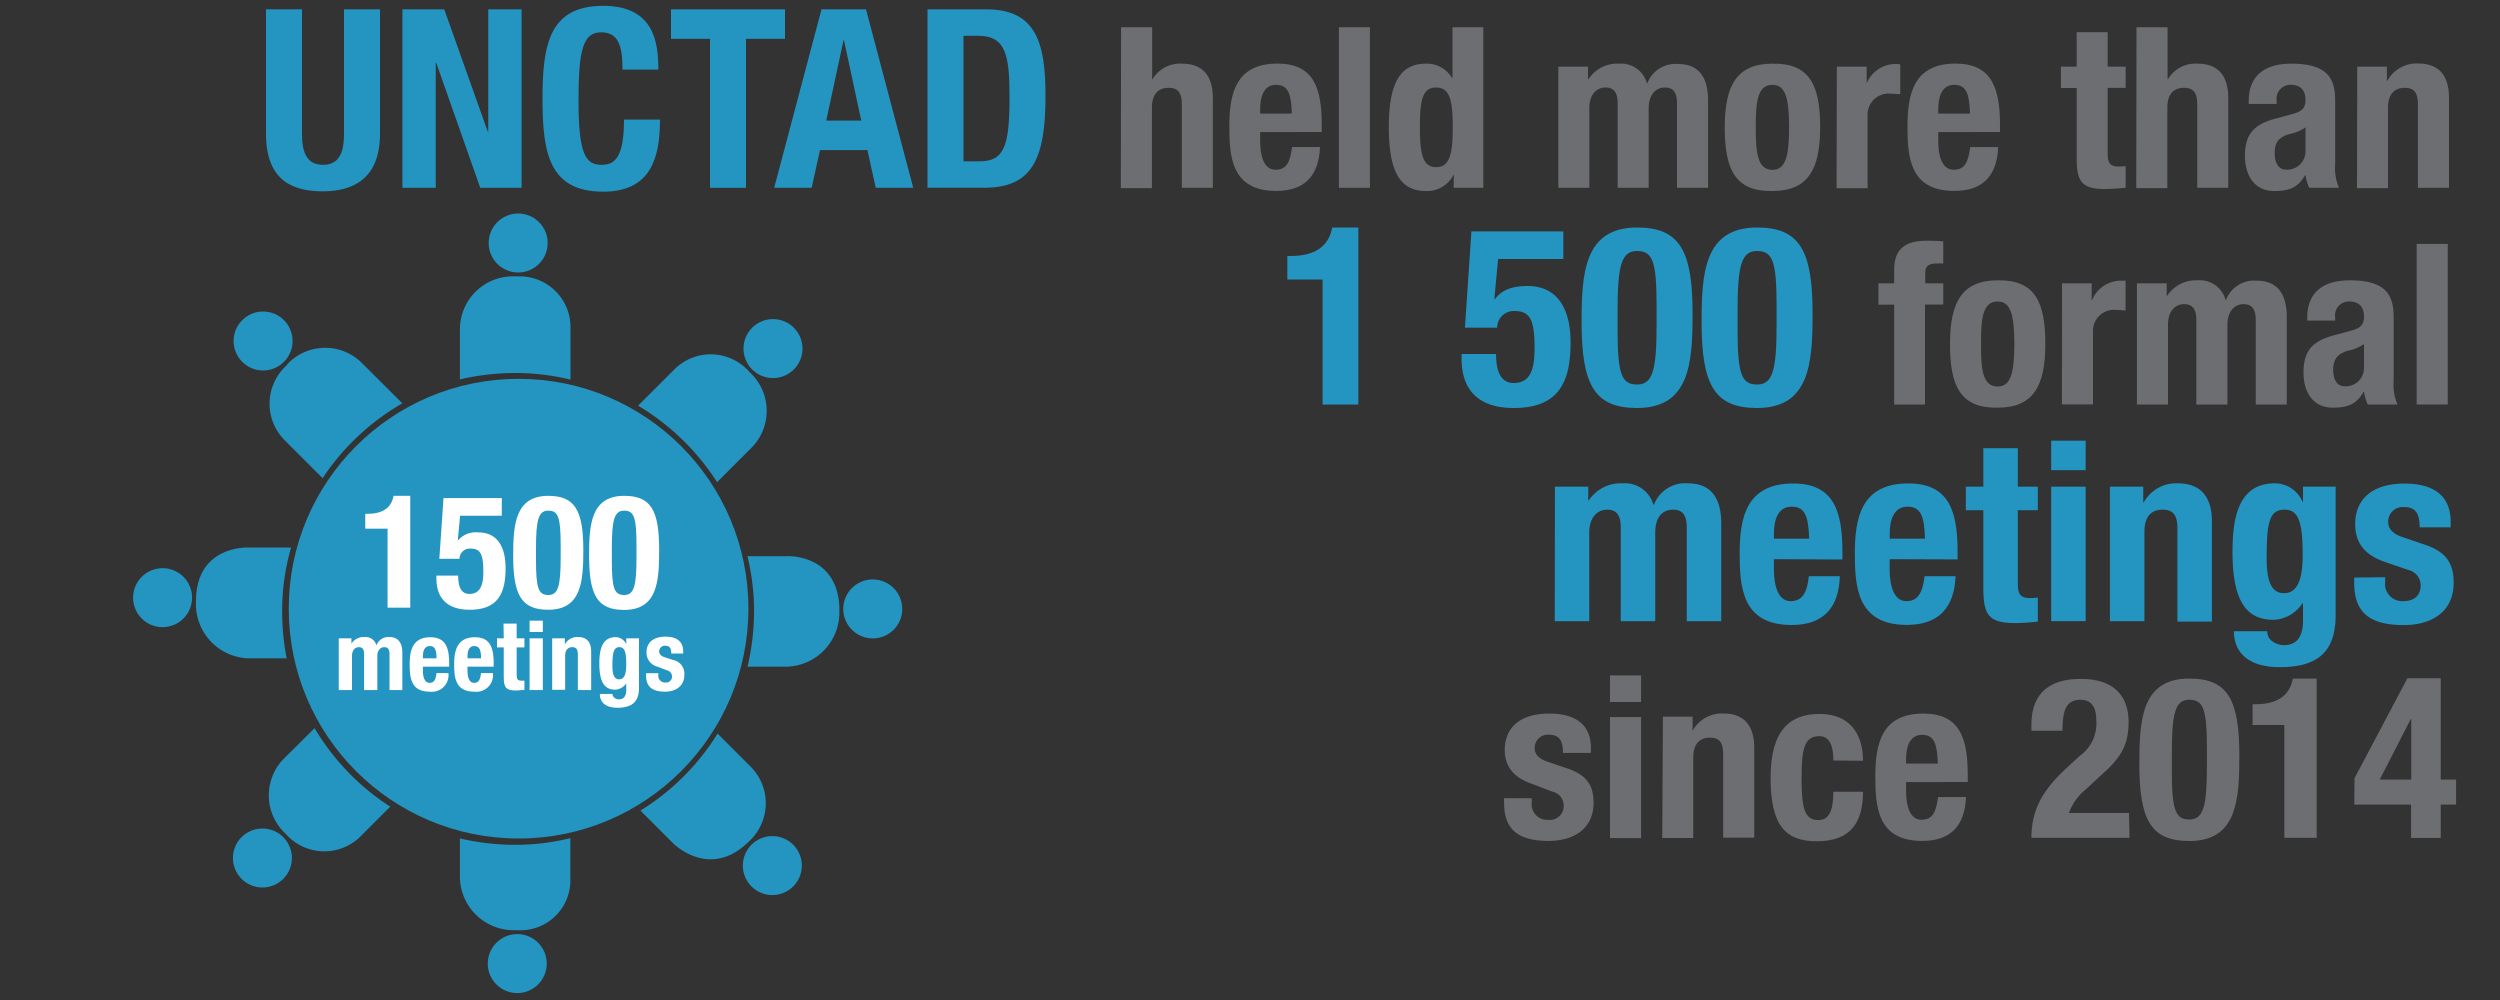 <?xml version="1.0" encoding="UTF-8"?> <svg xmlns="http://www.w3.org/2000/svg" id="Layer_1" data-name="Layer 1" viewBox="0 0 300 120"><rect x="0" y="0" width="300" height="120" fill="#333333" stroke="none"/><defs><style>.cls-1{fill:#2494c1;}.cls-2{fill:#6d6e71;}.cls-3{fill:#fff;}</style></defs><path class="cls-1" d="M36.24,1.12V16.06c0,2.13.51,3.72,2.52,3.72s2.52-1.59,2.52-3.72V1.12H45.6V16.06c0,5.46-3.33,6.9-6.84,6.9s-6.84-1.17-6.84-6.9V1.12Z"></path><path class="cls-1" d="M53.31,1.12l5.22,14.67h.06V1.12h4V22.54H57.63l-5.28-15h-.06v15h-4V1.12Z"></path><path class="cls-1" d="M74.7,8.35c0-3.12-.63-4.47-2.58-4.47-2.19,0-2.7,2.19-2.7,8.25,0,6.48.9,7.65,2.76,7.65,1.56,0,2.7-.81,2.7-5.43H79.2C79.2,19,78.06,23,72.39,23c-6.48,0-7.29-4.62-7.29-11.13S65.91.7,72.39.7C78.57.7,79,5.23,79,8.35Z"></path><path class="cls-1" d="M94.2,1.12V4.66H89.52V22.54H85.2V4.66H80.52V1.12Z"></path><path class="cls-1" d="M98.58,1.12h5.34l5.67,21.42h-4.5l-1-4.53H98.4l-1,4.53h-4.5Zm.57,13.35h4.2l-2.07-9.63h-.06Z"></path><path class="cls-1" d="M111.3,1.12h7.08c6,0,7.08,4.11,7.08,10.41,0,7.59-1.62,11-7.35,11H111.3Zm4.32,18.24h1.92c3,0,3.6-1.89,3.6-7.71,0-4.86-.39-7.35-3.69-7.35h-1.83Z"></path><path class="cls-2" d="M134.53,3.27h3.73V9.5h.05a3.83,3.83,0,0,1,3.54-1.86c2.32,0,3.69,1.27,3.69,4.13V22.54h-3.72v-10c0-1.46-.49-2-1.59-2-1.27,0-2,.79-2,2.4v9.64h-3.73Z"></path><path class="cls-2" d="M151.22,15.85V17c0,1.7.45,3.37,1.83,3.37s1.76-.94,2-2.72h3.35c-.14,3.37-1.76,5.26-5.26,5.26-5.4,0-5.62-4.16-5.62-7.77,0-3.89.76-7.51,5.78-7.51,4.34,0,5.31,2.92,5.31,7.37v.84Zm3.8-2.22c-.08-2.21-.35-3.45-1.89-3.45s-1.91,1.54-1.91,2.89v.56Z"></path><path class="cls-2" d="M160.67,3.27h3.72V22.54h-3.72Z"></path><path class="cls-2" d="M174.46,21h-.05a3.53,3.53,0,0,1-3.3,1.92c-3.05,0-4.45-2.24-4.45-7.64s1.4-7.64,4.45-7.64a3.5,3.5,0,0,1,3.14,1.73h.05V3.27H178V22.54h-3.56Zm-2.13-.94c1.65,0,2-1.62,2-4.78s-.32-4.78-2-4.78-1.94,1.62-1.94,4.78S170.71,20.06,172.33,20.06Z"></path><path class="cls-2" d="M187,8h3.56V9.5h.06a4.13,4.13,0,0,1,3.67-1.86A3.2,3.2,0,0,1,197.63,10h.05a3.61,3.61,0,0,1,3.67-2.32c2.46,0,3.62,1.54,3.62,4.35V22.54h-3.73V12.39c0-1.21-.4-1.89-1.45-1.89s-1.95.81-1.95,2.49v9.55h-3.72V12.39c0-1.21-.41-1.89-1.46-1.89s-1.94.81-1.94,2.49v9.55H187Z"></path><path class="cls-2" d="M212.69,7.64c4.48-.08,5.73,2.59,5.73,7.64s-1.46,7.64-5.73,7.64c-4.48.08-5.72-2.59-5.72-7.64S208.43,7.64,212.69,7.64Zm0,12.74c1.52,0,2-1.48,2-5.1s-.48-5.1-2-5.1c-1.83,0-2,2.13-2,5.1S210.86,20.38,212.69,20.38Z"></path><path class="cls-2" d="M220.42,8H224V10H224a3.77,3.77,0,0,1,3.35-2.32c.22,0,.46,0,.68.05v3.57c-.38,0-.79-.06-1.17-.06a2.52,2.52,0,0,0-2.75,2.62v8.72h-3.72Z"></path><path class="cls-2" d="M232.59,15.85V17c0,1.7.46,3.37,1.84,3.37s1.75-.94,2-2.72h3.35c-.14,3.37-1.76,5.26-5.27,5.26-5.4,0-5.61-4.16-5.61-7.77,0-3.89.75-7.51,5.77-7.51C239,7.64,240,10.56,240,15v.84Zm3.81-2.22c-.08-2.21-.35-3.45-1.89-3.45s-1.92,1.54-1.92,2.89v.56Z"></path><path class="cls-2" d="M249.2,3.86h3.72V8h2.16v2.54h-2.16v7.85c0,1.13.25,1.59,1.33,1.59a7,7,0,0,0,.83-.05v2.59a23.61,23.61,0,0,1-2.43.16c-2.91,0-3.45-.89-3.45-3.83V10.56h-1.89V8h1.89Z"></path><path class="cls-2" d="M256.38,3.27h3.73V9.5h.05a3.83,3.83,0,0,1,3.54-1.86c2.32,0,3.69,1.27,3.69,4.13V22.54h-3.72v-10c0-1.46-.49-2-1.59-2-1.27,0-2,.79-2,2.4v9.64h-3.73Z"></path><path class="cls-2" d="M269.85,12.47v-.35c0-3.35,2.3-4.48,5.11-4.48,4.42,0,5.26,1.84,5.26,4.45v7.64a5.92,5.92,0,0,0,.46,2.81h-3.57a5.82,5.82,0,0,1-.45-1.51h-.06c-.86,1.51-1.91,1.89-3.7,1.89-2.59,0-3.51-2.21-3.51-4.16,0-2.72,1.11-3.83,3.68-4.53l2.1-.57c1.11-.3,1.49-.73,1.49-1.7s-.49-1.78-1.73-1.78a1.66,1.66,0,0,0-1.73,1.89v.4Zm6.81,2.81a4.69,4.69,0,0,1-1.6.73c-1.51.32-2.1,1-2.1,2.35,0,1.1.4,2,1.4,2a2.2,2.2,0,0,0,2.3-2.24Z"></path><path class="cls-2" d="M282.87,8h3.56v1.7h.05a4,4,0,0,1,3.7-2.08c2.32,0,3.7,1.27,3.7,4.13V22.54h-3.73v-10c0-1.46-.48-2-1.59-2-1.27,0-2,.79-2,2.4v9.64h-3.72Z"></path><path class="cls-1" d="M158.71,48.54v-15h-4.23V30.72h.39c2.82,0,4.56-1.08,5-3.42H163V48.54Z"></path><path class="cls-1" d="M187.6,31.08h-7.83l-.45,4.83h.06c.81-1.11,2.07-1.59,3.9-1.59,4.08,0,5.19,3.42,5.19,6.78,0,4.65-1.35,7.86-6.81,7.86s-6.27-3.54-6.27-5.91v-.57h4.14c0,1.41.24,3.48,2.1,3.48s2.52-1.38,2.52-4.14c0-3.51-.54-4.5-2.49-4.5a2,2,0,0,0-2,2h-3.87l.78-11.55H187.6Z"></path><path class="cls-1" d="M196.45,27.3c5.13,0,6.66,2.79,6.66,10.32,0,5.91-.33,11.34-6.66,11.34-5.13,0-6.66-2.79-6.66-10.32C189.79,32.76,190.12,27.3,196.45,27.3Zm-2.34,12.27c0,5.34.48,6.57,2.34,6.57s2.34-1.68,2.34-7.14V36.69c0-5.34-.48-6.57-2.34-6.57s-2.34,1.68-2.34,7.14Z"></path><path class="cls-1" d="M210.85,27.3c5.13,0,6.66,2.79,6.66,10.32,0,5.91-.33,11.34-6.66,11.34-5.13,0-6.66-2.79-6.66-10.32C204.19,32.76,204.52,27.3,210.85,27.3Zm-2.34,12.27c0,5.34.48,6.57,2.34,6.57s2.34-1.68,2.34-7.14V36.69c0-5.34-.48-6.57-2.34-6.57s-2.34,1.68-2.34,7.14Z"></path><path class="cls-2" d="M227.3,36.56h-1.89V34h1.89V32.37c0-2.62,1.49-3.48,3.89-3.48.67,0,1.32,0,2,.08v2.65a6,6,0,0,0-.73,0c-1.06,0-1.43.32-1.43,1.16V34h2.16v2.54H231v12H227.3Z"></path><path class="cls-2" d="M239.72,33.64c4.48-.08,5.72,2.59,5.72,7.64s-1.45,7.64-5.72,7.64c-4.48.08-5.72-2.59-5.72-7.64S235.46,33.64,239.72,33.64Zm0,12.74c1.51,0,2-1.48,2-5.1s-.49-5.1-2-5.1c-1.84,0-2,2.13-2,5.1S237.88,46.38,239.72,46.38Z"></path><path class="cls-2" d="M247.44,34H251V36h.05a3.77,3.77,0,0,1,3.35-2.32c.21,0,.46,0,.67,0v3.57c-.37,0-.78-.06-1.16-.06a2.52,2.52,0,0,0-2.75,2.62v8.72h-3.73Z"></path><path class="cls-2" d="M256.43,34H260V35.5h.05a4.16,4.16,0,0,1,3.67-1.86A3.19,3.19,0,0,1,267.07,36h.05a3.61,3.61,0,0,1,3.67-2.32c2.46,0,3.62,1.54,3.62,4.35V48.54h-3.72V38.39c0-1.21-.41-1.89-1.46-1.89s-1.94.81-1.94,2.49v9.55h-3.73V38.39c0-1.21-.4-1.89-1.46-1.89s-1.94.81-1.94,2.49v9.55h-3.73Z"></path><path class="cls-2" d="M276.87,38.47v-.35c0-3.35,2.3-4.48,5.11-4.48,4.42,0,5.26,1.84,5.26,4.45v7.64a5.92,5.92,0,0,0,.46,2.81h-3.57a5.82,5.82,0,0,1-.45-1.51h-.06c-.86,1.51-1.91,1.89-3.7,1.89-2.59,0-3.5-2.21-3.5-4.16,0-2.72,1.1-3.83,3.67-4.53l2.1-.57c1.11-.3,1.49-.73,1.49-1.7s-.49-1.78-1.73-1.78a1.66,1.66,0,0,0-1.73,1.89v.4Zm6.81,2.81a4.69,4.69,0,0,1-1.6.73c-1.51.32-2.1,1.05-2.1,2.35,0,1.1.4,2,1.4,2a2.2,2.2,0,0,0,2.3-2.24Z"></path><path class="cls-2" d="M290,29.27h3.73V48.54H290Z"></path><path class="cls-1" d="M186.59,58.4h4v1.65h.06A4.6,4.6,0,0,1,194.69,58a3.54,3.54,0,0,1,3.72,2.58h.06A4,4,0,0,1,202.55,58c2.73,0,4,1.71,4,4.83V74.54h-4.14V63.26c0-1.35-.45-2.1-1.62-2.1-1.32,0-2.16.9-2.16,2.76V74.54h-4.14V63.26c0-1.35-.45-2.1-1.62-2.1s-2.16.9-2.16,2.76V74.54h-4.14Z"></path><path class="cls-1" d="M212.87,67.1v1.29c0,1.89.51,3.75,2,3.75,1.38,0,2-1,2.19-3h3.72C220.67,72.86,218.87,75,215,75c-6,0-6.24-4.62-6.24-8.64,0-4.32.84-8.34,6.42-8.34,4.83,0,5.91,3.24,5.91,8.19v.93Zm4.23-2.46c-.09-2.46-.39-3.84-2.1-3.84s-2.13,1.71-2.13,3.21v.63Z"></path><path class="cls-1" d="M226.76,67.1v1.29c0,1.89.51,3.75,2,3.75,1.38,0,1.95-1,2.19-3h3.72c-.15,3.75-2,5.85-5.85,5.85-6,0-6.24-4.62-6.24-8.64,0-4.32.84-8.34,6.42-8.34,4.83,0,5.91,3.24,5.91,8.19v.93ZM231,64.64c-.09-2.46-.39-3.84-2.1-3.84s-2.13,1.71-2.13,3.21v.63Z"></path><path class="cls-1" d="M238,53.78h4.14V58.4h2.4v2.82h-2.4V70c0,1.26.27,1.77,1.47,1.77a8.55,8.55,0,0,0,.93-.06v2.88a26,26,0,0,1-2.7.18c-3.24,0-3.84-1-3.84-4.26V61.22h-2.1V58.4H238Z"></path><path class="cls-1" d="M246.14,52.88h4.14v3.54h-4.14Zm0,5.52h4.14V74.54h-4.14Z"></path><path class="cls-1" d="M253.19,58.4h4v1.89h.06A4.43,4.43,0,0,1,261.32,58c2.58,0,4.11,1.41,4.11,4.59v12h-4.14V63.41c0-1.62-.54-2.25-1.77-2.25-1.41,0-2.19.87-2.19,2.67V74.54h-4.14Z"></path><path class="cls-1" d="M280.28,58.4V73.73c0,4.26-1.89,6.33-6.72,6.33-3.51,0-5.49-1.56-5.49-4.32h4a1.44,1.44,0,0,0,.63,1.23,2.44,2.44,0,0,0,1.38.45c1.68,0,2.28-1.26,2.28-2.91V72.38h-.06a4.36,4.36,0,0,1-3.45,2c-3.3,0-4.95-2.25-4.95-8.16,0-3.78.57-8.22,5.07-8.22a3.6,3.6,0,0,1,3.33,2.22h.06V58.4Zm-6.21,12.78c1.74,0,2.25-1.89,2.25-4.62,0-3.93-.51-5.4-2.16-5.4-1.83,0-2.16,1.47-2.16,5.82C272,69.2,272.33,71.18,274.07,71.18Z"></path><path class="cls-1" d="M286.22,69.26v.54a2.07,2.07,0,0,0,2.16,2.34c1.26,0,2.1-.63,2.1-1.92a1.9,1.9,0,0,0-1.5-1.83l-2.91-1c-2.28-.81-3.45-2.22-3.45-4.5,0-2.67,1.68-4.86,5.94-4.86,3.75,0,5.52,1.68,5.52,4.59v.66h-3.72c0-1.62-.48-2.43-1.83-2.43a1.76,1.76,0,0,0-1.95,1.74c0,.78.42,1.44,1.8,1.89l2.49.84c2.61.87,3.57,2.19,3.57,4.62,0,3.39-2.52,5.07-6,5.07-4.65,0-5.94-2-5.94-5.13v-.57Z"></path><path class="cls-2" d="M183.81,95.79v.49a1.86,1.86,0,0,0,1.94,2.1,1.66,1.66,0,0,0,1.89-1.73A1.71,1.71,0,0,0,186.29,95l-2.62-1c-2-.73-3.1-2-3.1-4,0-2.4,1.51-4.37,5.34-4.37,3.38,0,5,1.51,5,4.13v.59h-3.35c0-1.45-.43-2.18-1.65-2.18a1.58,1.58,0,0,0-1.75,1.56c0,.71.38,1.3,1.62,1.7l2.24.76c2.35.78,3.21,2,3.21,4.16,0,3-2.27,4.56-5.4,4.56-4.18,0-5.34-1.84-5.34-4.62v-.51Z"></path><path class="cls-2" d="M193.2,81.05h3.73v3.19H193.2Zm0,5h3.73v14.52H193.2Z"></path><path class="cls-2" d="M199.55,86h3.56v1.7h0a4,4,0,0,1,3.7-2.08c2.32,0,3.7,1.27,3.7,4.13v10.77h-3.73v-10c0-1.46-.48-2-1.59-2-1.27,0-2,.79-2,2.4v9.64h-3.72Z"></path><path class="cls-2" d="M220,91.26c0-1.41-.27-2.92-1.68-2.92-1.83,0-2.13,1.62-2.13,5,0,3.59.33,5.07,2,5.07,1.24,0,1.81-1,1.81-3.4h3.56c0,3.81-1.59,5.94-5.53,5.94-3.73,0-5.56-1.81-5.56-7.64s2.45-7.64,5.88-7.64,5.21,2.19,5.21,5.62Z"></path><path class="cls-2" d="M228.73,93.85V95c0,1.7.46,3.37,1.84,3.37s1.75-.94,2-2.72h3.35c-.14,3.37-1.76,5.26-5.27,5.26-5.4,0-5.61-4.16-5.61-7.78,0-3.88.75-7.5,5.77-7.5,4.35,0,5.32,2.92,5.32,7.37v.84Zm3.81-2.22c-.08-2.21-.35-3.45-1.89-3.45s-1.92,1.54-1.92,2.89v.56Z"></path><path class="cls-2" d="M255.54,100.54H243.77c0-3.4,1.38-5.75,4.21-8.37l1.57-1.45a4.79,4.79,0,0,0,2-4.38c0-1.59-.68-2.37-1.89-2.37-1.95,0-2.14,1.7-2.16,3.72h-3.73V87c0-3.53,1.86-5.53,5.94-5.53,3.83,0,5.72,1.92,5.72,5.21,0,2.48-.78,4.1-3,6.07l-2.16,2a6.5,6.5,0,0,0-2,2.81h7.21Z"></path><path class="cls-2" d="M262.72,81.43c4.62,0,6,2.51,6,9.29,0,5.31-.3,10.2-6,10.2-4.61,0-6-2.51-6-9.29C256.73,86.34,257,81.43,262.72,81.43Zm-2.1,11c0,4.8.43,5.91,2.1,5.91s2.11-1.51,2.11-6.42V89.88c0-4.81-.43-5.91-2.11-5.91s-2.1,1.51-2.1,6.42Z"></path><path class="cls-2" d="M274.12,100.54V87h-3.81V84.51h.35c2.54,0,4.11-1,4.48-3.08H278v19.11Z"></path><path class="cls-2" d="M282.54,93.39l6.35-12h4V93.55h1.84v3h-1.84v4h-3.56v-4h-6.81Zm6.81-7.1h-.06l-3.72,7.26h3.78Z"></path><circle class="cls-1" cx="62.18" cy="29.16" r="3.54"></circle><circle class="cls-1" cx="92.76" cy="41.83" r="3.54"></circle><circle class="cls-1" cx="104.73" cy="73.07" r="3.54"></circle><circle class="cls-1" cx="92.68" cy="103.87" r="3.54"></circle><circle class="cls-1" cx="62.07" cy="115.63" r="3.54"></circle><circle class="cls-1" cx="31.49" cy="102.96" r="3.54"></circle><circle class="cls-1" cx="19.51" cy="71.72" r="3.54"></circle><circle class="cls-1" cx="31.57" cy="40.92" r="3.54"></circle><circle class="cls-1" cx="62.23" cy="73.04" r="27.58"></circle><path class="cls-1" d="M68.46,45.56V39.45a6.1,6.1,0,0,0-6.38-6.28h-.17a6.36,6.36,0,0,0-6.72,6.28v6.08a29.22,29.22,0,0,1,6.57-.77A27.69,27.69,0,0,1,68.46,45.56Z"></path><path class="cls-1" d="M86.05,57.86l4.1-4.1A6.29,6.29,0,0,0,90,44.7h0a221147627512.94,221147627512.94,0,0,0-.08-.08l0,0a6.17,6.17,0,0,0-9.08-.21l-4.27,4.27A28.74,28.74,0,0,1,86.05,57.86Z"></path><polygon class="cls-1" points="80.35 63.56 80.35 63.56 80.35 63.56 80.34 63.57 80.35 63.56"></polygon><path class="cls-1" d="M100.73,73v.14c-.1-6.71-6.27-6.4-6.27-6.4H89.69a28,28,0,0,1,.8,6.67A30.11,30.11,0,0,1,89.71,80h4.74a6.49,6.49,0,0,0,6.27-6.72V73Z"></path><path class="cls-1" d="M76.85,97.27l3.94,3.94s4.35,4.39,9-.16v0l0,0a.08.08,0,0,0,0,0l0,0a6.22,6.22,0,0,0,.23-9.11l-3.91-3.91A28.48,28.48,0,0,1,76.85,97.27Z"></path><path class="cls-1" d="M55.19,100.61v4.73a6.45,6.45,0,0,0,6.67,6.28H62a6,6,0,0,0,6.44-6.28v-4.76a27.69,27.69,0,0,1-6.7.8A29.22,29.22,0,0,1,55.19,100.61Z"></path><polygon class="cls-1" points="55.47 91.48 55.48 91.48 55.59 91.48 55.59 91.47 55.47 91.48"></polygon><polygon class="cls-1" points="43.9 81.23 43.9 81.23 43.9 81.23 43.91 81.22 43.9 81.23"></polygon><path class="cls-1" d="M37.75,87.38,34.1,91a6.28,6.28,0,0,0,.18,9.06h0l0,0s0,0,0,0l0,0a6.17,6.17,0,0,0,9.08.21l3.47-3.47A28.55,28.55,0,0,1,37.75,87.38Z"></path><path class="cls-1" d="M34.93,65.7H29.8s-6.17-.29-6.28,6.25v.18A6.51,6.51,0,0,0,29.8,79h4.6a28.92,28.92,0,0,1-.54-5.55A27.38,27.38,0,0,1,34.93,65.7Z"></path><path class="cls-1" d="M48.28,48.4l-4.83-4.82a6.23,6.23,0,0,0-9,.16h0l0,0,0,0,0,.05a6.21,6.21,0,0,0-.23,9.1l4.49,4.49A28.69,28.69,0,0,1,48.28,48.4Z"></path><path class="cls-3" d="M46.51,72.92V63.44H43.83V61.66h.25c1.78,0,2.88-.68,3.15-2.16h2V72.92Z"></path><path class="cls-3" d="M60.21,61.89h-5l-.28,3h0a2.78,2.78,0,0,1,2.46-1c2.58,0,3.28,2.16,3.28,4.28,0,2.94-.85,5-4.3,5s-4-2.24-4-3.74v-.36h2.61c0,.89.15,2.2,1.33,2.2S58,70.42,58,68.67c0-2.21-.34-2.84-1.57-2.84a1.23,1.23,0,0,0-1.29,1.23H52.72l.5-7.29h7Z"></path><path class="cls-3" d="M65.8,59.5C69,59.5,70,61.26,70,66c0,3.73-.21,7.17-4.21,7.17-3.24,0-4.21-1.77-4.21-6.52C61.59,63,61.8,59.5,65.8,59.5Zm-1.48,7.75c0,3.38.31,4.15,1.48,4.15s1.48-1.06,1.48-4.51V65.43c0-3.37-.3-4.15-1.48-4.15s-1.48,1.07-1.48,4.51Z"></path><path class="cls-3" d="M74.9,59.5c3.24,0,4.2,1.76,4.2,6.52,0,3.73-.2,7.17-4.2,7.17-3.24,0-4.21-1.77-4.21-6.52C70.69,63,70.9,59.5,74.9,59.5Zm-1.48,7.75c0,3.38.3,4.15,1.48,4.15s1.48-1.06,1.48-4.51V65.43c0-3.37-.31-4.15-1.48-4.15s-1.48,1.07-1.48,4.51Z"></path><path class="cls-3" d="M40.65,76.6h1.52v.64h0a1.77,1.77,0,0,1,1.57-.8,1.36,1.36,0,0,1,1.43,1h0a1.54,1.54,0,0,1,1.56-1c1,0,1.55.66,1.55,1.86v4.51H46.74V78.47c0-.52-.18-.81-.62-.81s-.84.35-.84,1.06v4.09H43.69V78.47c0-.52-.17-.81-.62-.81s-.83.35-.83,1.06v4.09H40.65Z"></path><path class="cls-3" d="M50.75,80v.49c0,.73.2,1.45.79,1.45s.75-.41.84-1.17h1.43A2,2,0,0,1,51.56,83c-2.31,0-2.4-1.78-2.4-3.32s.32-3.21,2.47-3.21c1.86,0,2.27,1.25,2.27,3.15V80Zm1.63-1c0-.94-.15-1.47-.81-1.47s-.82.65-.82,1.23V79Z"></path><path class="cls-3" d="M56.1,80v.49c0,.73.19,1.45.78,1.45s.75-.41.84-1.17h1.43A2,2,0,0,1,56.9,83c-2.3,0-2.4-1.78-2.4-3.32s.33-3.21,2.47-3.21c1.86,0,2.27,1.25,2.27,3.15V80Zm1.62-1c0-.94-.15-1.47-.81-1.47s-.81.65-.81,1.23V79Z"></path><path class="cls-3" d="M60.42,74.83H62V76.6h.93v1.09H62V81c0,.49.11.68.57.68l.36,0v1.11c-.35,0-.67.07-1,.07-1.25,0-1.48-.38-1.48-1.64V77.69h-.81V76.6h.81Z"></path><path class="cls-3" d="M63.55,74.48h1.59v1.36H63.55Zm0,2.12h1.59v6.21H63.55Z"></path><path class="cls-3" d="M66.26,76.6h1.52v.73h0a1.7,1.7,0,0,1,1.58-.89c1,0,1.58.54,1.58,1.77v4.6h-1.6V78.53c0-.62-.2-.87-.68-.87s-.84.34-.84,1v4.12H66.26Z"></path><path class="cls-3" d="M76.68,76.6v5.9c0,1.63-.73,2.43-2.59,2.43-1.35,0-2.11-.6-2.11-1.66H73.5a.55.55,0,0,0,.25.47.89.89,0,0,0,.53.18c.64,0,.87-.49.87-1.12V82h0a1.68,1.68,0,0,1-1.33.76c-1.26,0-1.9-.87-1.9-3.14,0-1.45.22-3.16,1.95-3.16a1.39,1.39,0,0,1,1.28.85h0V76.6Zm-2.39,4.92c.67,0,.86-.73.86-1.78,0-1.51-.19-2.08-.83-2.08s-.83.57-.83,2.24C73.49,80.75,73.62,81.52,74.29,81.52Z"></path><path class="cls-3" d="M79,80.78V81a.8.8,0,0,0,.83.9.71.71,0,0,0,.81-.74.74.74,0,0,0-.58-.71L78.9,80a1.72,1.72,0,0,1-1.32-1.73c0-1,.64-1.87,2.28-1.87,1.44,0,2.12.65,2.12,1.77v.25H80.55c0-.62-.18-.93-.7-.93a.68.68,0,0,0-.75.66c0,.3.16.56.69.73l1,.32A1.67,1.67,0,0,1,82.12,81c0,1.3-1,2-2.3,2-1.79,0-2.29-.78-2.29-2v-.22Z"></path></svg> 